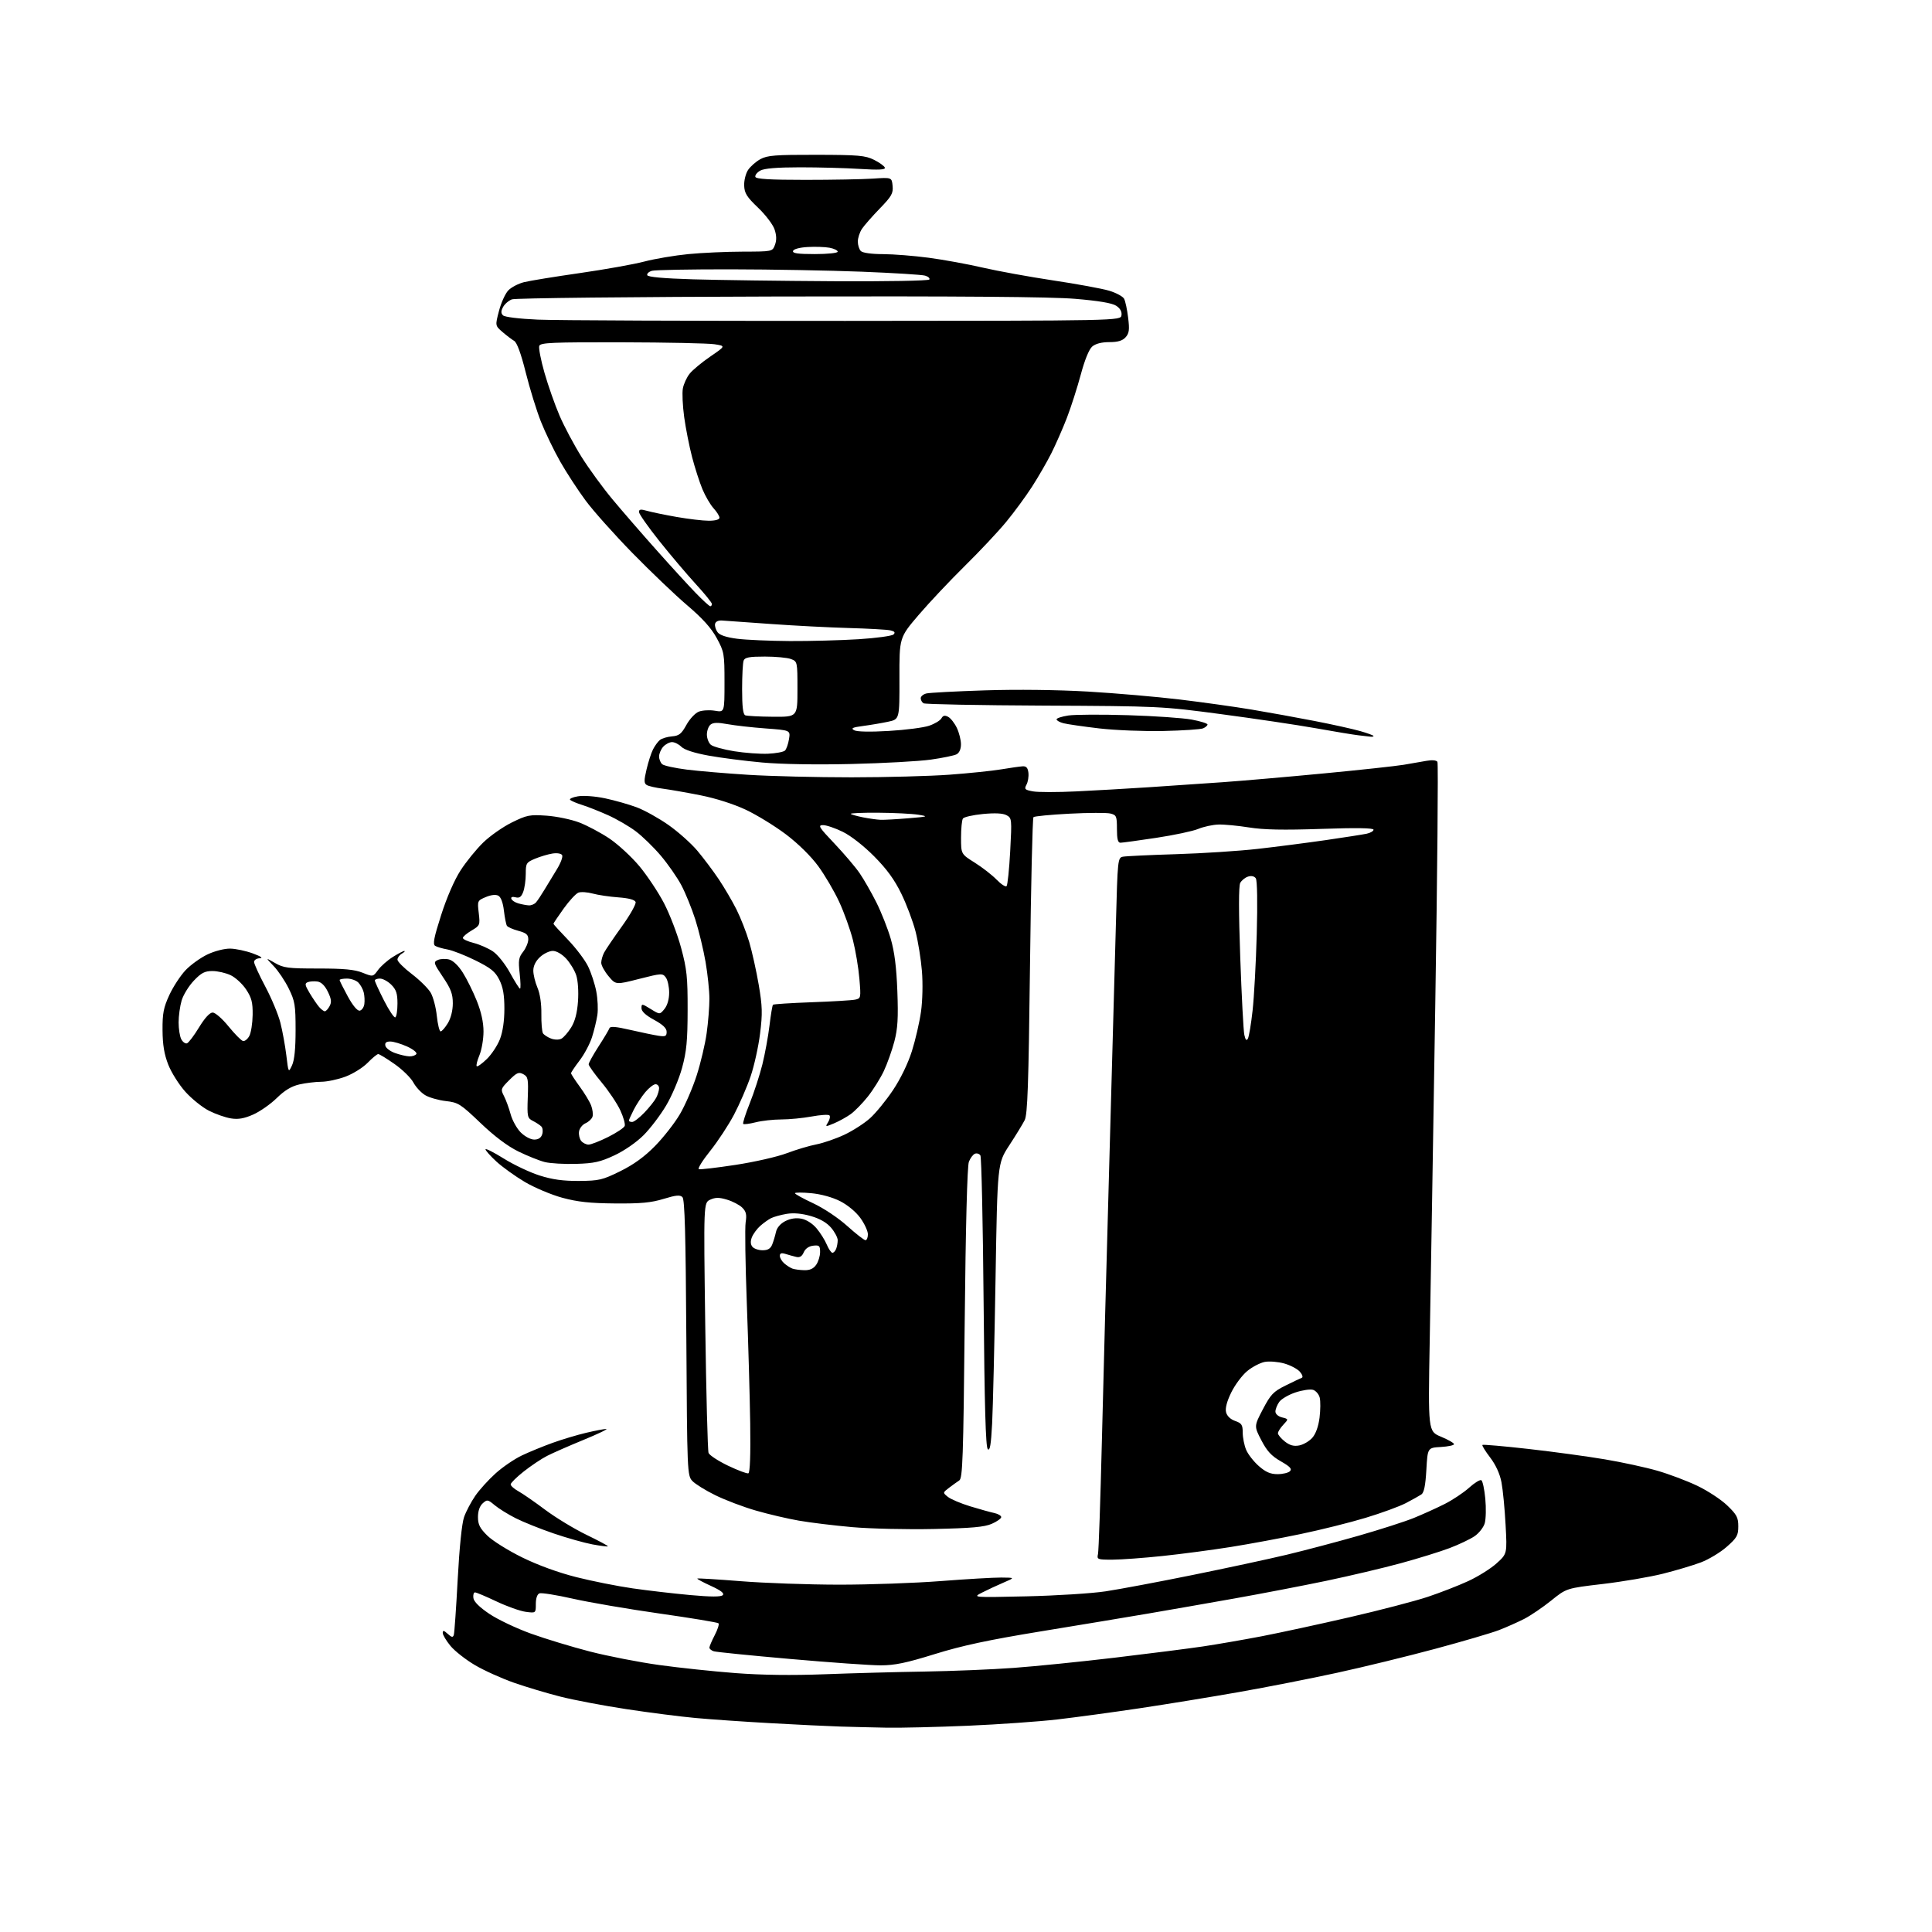 <?xml version="1.0" encoding="UTF-8" standalone="no"?>
<svg 
  version="1.1" 
  xmlns="http://www.w3.org/2000/svg" 
  xmlns:xlink="http://www.w3.org/1999/xlink" 
  xmlns:svg="http://www.w3.org/2000/svg"
  xmlns:rdf="http://www.w3.org/1999/02/22-rdf-syntax-ns#"
  xmlns:cc="http://creativecommons.org/ns#"
  xmlns:dc="http://purl.org/dc/elements/1.1/"
  viewBox="0 0 768 768"
  width="768"
  height="768"
>
<style>svg {background-color: white; }</style>"
<path stroke="none" fill="black" fill-rule="evenodd" d="M352.50,686.78C347.00,686.68 338.68,686.47 334.00,686.33C329.32,686.18 316.95,685.59 306.50,685.00C296.05,684.42 282.55,683.49 276.50,682.93C270.45,682.38 258.07,680.79 249.00,679.41C239.93,678.03 228.16,675.80 222.86,674.46C217.55,673.12 209.23,670.63 204.36,668.93C199.49,667.23 192.49,664.08 188.82,661.92C185.15,659.76 180.76,656.32 179.07,654.27C177.38,652.22 176.00,649.90 176.00,649.12C176.00,648.00 176.43,648.08 177.98,649.48C179.56,650.91 180.05,651.00 180.40,649.89C180.64,649.12 181.34,639.19 181.94,627.81C182.62,615.15 183.60,605.54 184.48,603.05C185.27,600.81 187.27,597.02 188.92,594.62C190.57,592.22 194.21,588.20 197.02,585.68C199.82,583.15 204.53,579.95 207.49,578.55C210.44,577.15 215.93,574.90 219.68,573.55C223.43,572.20 229.43,570.40 233.00,569.56C236.57,568.72 240.18,568.03 241.00,568.03C241.82,568.04 237.78,569.98 232.00,572.36C226.22,574.73 219.67,577.61 217.43,578.76C215.19,579.91 211.03,582.70 208.18,584.95C205.33,587.20 203.00,589.51 203.00,590.07C203.00,590.63 204.38,591.86 206.08,592.80C207.77,593.73 212.58,597.06 216.77,600.20C220.97,603.33 228.35,607.81 233.18,610.14C238.00,612.47 241.81,614.52 241.65,614.69C241.48,614.86 238.72,614.51 235.51,613.92C232.30,613.32 225.36,611.37 220.09,609.57C214.82,607.77 208.03,605.05 205.00,603.52C201.97,601.99 198.21,599.65 196.62,598.32C193.91,596.05 193.65,596.01 191.87,597.61C190.68,598.69 190.00,600.66 190.00,603.04C190.00,606.03 190.75,607.51 193.75,610.46C195.81,612.49 202.03,616.38 207.57,619.10C213.84,622.18 221.95,625.13 229.07,626.93C235.36,628.52 245.45,630.53 251.50,631.40C257.55,632.27 267.85,633.47 274.38,634.06C282.63,634.81 286.58,634.82 287.31,634.09C288.03,633.37 286.60,632.25 282.61,630.42C279.45,628.98 277.01,627.66 277.19,627.50C277.36,627.33 285.15,627.81 294.50,628.55C303.85,629.30 321.40,629.92 333.50,629.93C345.60,629.94 363.82,629.29 374.00,628.50C384.18,627.71 394.98,627.08 398.00,627.10C403.50,627.14 403.50,627.14 399.00,629.07C396.52,630.13 392.70,631.90 390.50,633.02C386.50,635.05 386.50,635.05 408.00,634.57C419.82,634.30 434.00,633.41 439.50,632.58C445.00,631.75 460.52,628.84 474.00,626.10C487.48,623.37 504.35,619.74 511.50,618.03C518.65,616.32 531.48,612.93 540.01,610.49C548.53,608.05 558.42,604.87 561.98,603.43C565.54,601.98 571.07,599.48 574.26,597.87C577.45,596.26 581.83,593.34 583.99,591.39C586.15,589.43 588.35,588.10 588.86,588.41C589.38,588.73 590.08,592.03 590.43,595.75C590.78,599.46 590.68,603.85 590.21,605.50C589.74,607.15 587.91,609.48 586.14,610.68C584.37,611.88 579.90,614.00 576.21,615.40C572.52,616.80 563.80,619.50 556.84,621.40C549.88,623.30 536.52,626.45 527.17,628.41C517.81,630.36 501.45,633.51 490.82,635.40C480.20,637.29 464.75,639.99 456.50,641.40C448.25,642.81 429.03,646.00 413.79,648.49C392.91,651.91 382.53,654.13 371.63,657.51C360.18,661.07 355.68,662.00 350.01,662.00C346.07,662.00 329.94,660.86 314.17,659.47C298.40,658.09 284.71,656.71 283.75,656.41C282.79,656.11 282.00,655.46 282.00,654.96C282.00,654.47 282.96,652.23 284.12,649.99C285.29,647.75 285.96,645.63 285.61,645.28C285.26,644.93 274.74,643.19 262.24,641.41C249.73,639.63 234.19,636.97 227.69,635.50C221.20,634.03 215.23,633.08 214.44,633.38C213.55,633.73 213.00,635.33 213.00,637.60C213.00,641.26 213.00,641.26 208.95,640.72C206.73,640.42 201.51,638.56 197.35,636.59C193.19,634.62 189.36,633.00 188.83,633.00C188.30,633.00 188.00,634.01 188.18,635.25C188.39,636.71 190.64,638.93 194.56,641.56C197.89,643.80 205.32,647.32 211.06,649.39C216.80,651.46 227.37,654.67 234.55,656.52C241.72,658.36 254.10,660.77 262.05,661.87C270.00,662.97 283.63,664.42 292.35,665.08C302.80,665.88 314.89,666.03 327.85,665.54C338.66,665.13 356.50,664.64 367.50,664.47C378.50,664.29 394.48,663.64 403.00,663.01C411.52,662.39 429.60,660.56 443.16,658.95C456.73,657.34 472.48,655.33 478.16,654.49C483.85,653.64 494.35,651.82 501.50,650.45C508.65,649.07 524.40,645.66 536.50,642.87C548.60,640.08 562.55,636.44 567.50,634.79C572.45,633.14 579.69,630.33 583.60,628.53C587.50,626.74 592.59,623.56 594.91,621.46C599.12,617.66 599.12,617.66 598.49,606.08C598.15,599.71 597.41,592.13 596.86,589.23C596.21,585.85 594.59,582.31 592.36,579.38C590.43,576.86 589.05,574.61 589.28,574.38C589.52,574.15 597.76,574.87 607.60,575.98C617.45,577.09 631.12,578.95 638.00,580.12C644.88,581.28 654.23,583.31 658.80,584.63C663.36,585.94 670.48,588.62 674.61,590.58C678.74,592.54 684.12,596.06 686.56,598.40C690.39,602.08 691.00,603.21 691.00,606.74C691.00,610.35 690.46,611.31 686.40,614.88C683.87,617.11 679.25,619.89 676.15,621.07C673.04,622.24 666.23,624.28 661.00,625.59C655.77,626.89 645.02,628.73 637.10,629.66C622.69,631.35 622.69,631.35 616.60,636.27C613.24,638.97 608.41,642.25 605.85,643.56C603.29,644.86 598.79,646.86 595.85,648.00C592.91,649.13 581.50,652.48 570.50,655.44C559.50,658.40 541.95,662.69 531.50,664.96C521.05,667.24 503.50,670.69 492.50,672.62C481.50,674.56 463.74,677.46 453.03,679.06C442.32,680.66 427.58,682.66 420.29,683.51C412.99,684.35 397.00,685.48 384.76,686.01C372.52,686.53 358.00,686.88 352.50,686.78zM442.23,619.99C436.24,620.00 435.98,619.90 436.47,617.75C436.75,616.51 437.44,596.38 438.01,573.00C438.58,549.62 439.91,499.68 440.97,462.00C442.03,424.32 443.21,381.68 443.59,367.23C444.27,341.59 444.33,340.96 446.39,340.55C447.55,340.32 457.05,339.87 467.50,339.55C477.95,339.23 492.57,338.29 500.00,337.44C507.43,336.60 519.58,335.03 527.00,333.96C534.42,332.88 541.74,331.74 543.25,331.42C544.76,331.10 546.00,330.38 546.00,329.82C546.00,329.13 539.21,329.02 525.25,329.50C510.14,330.01 502.33,329.86 496.50,328.92C492.10,328.22 486.63,327.69 484.34,327.77C482.06,327.84 478.46,328.62 476.34,329.50C474.23,330.39 466.71,331.98 459.63,333.05C452.55,334.12 446.14,335.00 445.38,335.00C444.37,335.00 444.00,333.51 444.00,329.52C444.00,324.46 443.80,323.99 441.41,323.39C439.99,323.03 432.68,323.06 425.16,323.45C417.65,323.84 411.19,324.46 410.82,324.83C410.44,325.20 409.82,351.82 409.44,384.00C408.87,431.41 408.47,443.03 407.32,445.29C406.54,446.83 403.79,451.33 401.20,455.29C396.50,462.50 396.50,462.50 395.74,508.50C395.32,533.80 394.71,559.61 394.39,565.85C393.94,574.37 393.51,576.91 392.65,576.05C391.82,575.23 391.36,558.74 391.00,517.70C390.73,486.24 390.15,459.96 389.72,459.29C389.29,458.63 388.32,458.33 387.56,458.62C386.80,458.91 385.72,460.35 385.15,461.82C384.49,463.50 383.87,487.42 383.48,526.00C382.94,579.76 382.66,587.63 381.32,588.50C380.47,589.05 378.65,590.37 377.25,591.43C374.73,593.36 374.73,593.36 376.79,595.03C377.93,595.95 381.92,597.64 385.68,598.79C389.43,599.93 393.74,601.13 395.25,601.45C396.76,601.78 398.00,602.50 398.00,603.07C398.00,603.64 396.31,604.84 394.25,605.74C391.33,607.02 386.22,607.48 371.19,607.80C360.57,608.03 345.98,607.69 338.78,607.06C331.57,606.42 322.02,605.26 317.57,604.48C313.12,603.71 305.43,601.91 300.49,600.48C295.54,599.06 288.29,596.31 284.37,594.38C280.44,592.46 276.32,589.89 275.20,588.69C273.21,586.55 273.15,585.22 272.83,531.80C272.58,490.51 272.20,476.80 271.28,475.88C270.32,474.92 268.72,475.07 263.78,476.58C258.86,478.09 254.70,478.48 244.50,478.39C234.57,478.31 229.62,477.78 223.53,476.13C219.15,474.94 212.43,472.10 208.58,469.82C204.74,467.54 199.67,463.89 197.30,461.71C194.94,459.53 193.00,457.35 193.00,456.88C193.00,456.40 196.26,458.05 200.25,460.54C204.24,463.03 210.65,466.06 214.50,467.28C219.60,468.90 223.86,469.48 230.17,469.44C238.15,469.38 239.47,469.07 246.59,465.56C251.93,462.92 256.21,459.81 260.41,455.53C263.76,452.11 268.20,446.44 270.27,442.91C272.35,439.38 275.35,432.45 276.94,427.50C278.53,422.55 280.32,414.98 280.91,410.68C281.51,406.38 282.00,400.25 282.00,397.06C282.00,393.87 281.31,387.27 280.47,382.38C279.63,377.50 277.79,369.90 276.39,365.50C274.98,361.10 272.48,354.97 270.84,351.87C269.19,348.77 265.52,343.49 262.67,340.13C259.83,336.77 255.34,332.41 252.70,330.43C250.05,328.45 245.10,325.57 241.70,324.05C238.29,322.52 233.70,320.70 231.50,320.01C229.30,319.32 227.12,318.41 226.65,317.98C226.19,317.56 227.56,316.91 229.71,316.55C231.96,316.17 236.54,316.51 240.55,317.35C244.37,318.16 250.03,319.77 253.13,320.93C256.23,322.10 261.91,325.26 265.75,327.96C269.58,330.65 274.74,335.25 277.21,338.18C279.67,341.11 283.50,346.20 285.71,349.50C287.92,352.80 291.09,358.20 292.75,361.50C294.41,364.80 296.70,370.65 297.84,374.50C298.97,378.35 300.67,386.00 301.61,391.50C303.06,400.03 303.14,402.87 302.14,410.87C301.50,416.02 299.81,423.67 298.38,427.87C296.95,432.07 293.98,438.92 291.78,443.10C289.58,447.27 285.30,453.78 282.27,457.56C279.25,461.33 277.24,464.58 277.81,464.77C278.38,464.96 284.97,464.19 292.44,463.05C299.91,461.91 309.06,459.83 312.76,458.42C316.47,457.02 321.75,455.44 324.50,454.92C327.24,454.39 332.25,452.67 335.62,451.09C338.99,449.51 343.61,446.54 345.89,444.48C348.16,442.43 352.26,437.41 354.98,433.34C358.00,428.82 360.94,422.76 362.50,417.82C363.91,413.35 365.54,406.28 366.12,402.10C366.73,397.78 366.88,390.83 366.48,386.00C366.10,381.32 364.96,374.26 363.95,370.30C362.93,366.33 360.40,359.58 358.31,355.30C355.59,349.70 352.54,345.50 347.51,340.43C343.41,336.29 338.24,332.24 335.05,330.68C332.06,329.20 328.51,328.00 327.18,328.00C325.01,328.00 325.51,328.81 331.71,335.33C335.53,339.36 340.03,344.65 341.70,347.08C343.37,349.51 346.36,354.73 348.35,358.68C350.33,362.63 352.91,369.15 354.08,373.18C355.58,378.36 356.35,384.45 356.71,394.00C357.11,404.72 356.86,408.84 355.52,414.00C354.58,417.57 352.70,422.86 351.33,425.76C349.97,428.65 347.12,433.20 344.99,435.89C342.87,438.57 339.78,441.73 338.13,442.91C336.47,444.09 333.50,445.73 331.54,446.55C328.05,448.01 327.99,447.99 329.19,446.07C329.87,444.98 330.10,443.77 329.71,443.37C329.31,442.98 326.13,443.18 322.63,443.83C319.13,444.47 313.71,445.00 310.58,445.00C307.45,445.00 302.87,445.51 300.40,446.13C297.94,446.75 295.70,447.04 295.44,446.77C295.17,446.50 296.34,442.80 298.05,438.54C299.75,434.28 302.00,427.36 303.05,423.15C304.09,418.94 305.37,411.98 305.89,407.67C306.40,403.36 307.03,399.64 307.27,399.40C307.51,399.15 314.42,398.71 322.61,398.41C330.80,398.12 338.58,397.65 339.89,397.38C342.23,396.90 342.27,396.74 341.62,389.05C341.26,384.73 340.10,377.81 339.04,373.65C337.98,369.50 335.53,362.68 333.59,358.50C331.66,354.31 327.92,347.95 325.29,344.34C322.38,340.37 317.36,335.42 312.50,331.73C308.10,328.40 300.90,323.98 296.50,321.90C291.66,319.63 284.55,317.35 278.50,316.15C273.00,315.06 266.23,313.87 263.45,313.51C260.68,313.16 257.81,312.50 257.08,312.05C255.98,311.37 255.97,310.27 257.01,305.86C257.70,302.91 258.85,299.34 259.57,297.93C260.28,296.51 261.51,294.82 262.29,294.18C263.07,293.53 265.23,292.88 267.10,292.72C269.94,292.49 270.87,291.76 272.86,288.16C274.18,285.77 276.37,283.43 277.82,282.88C279.24,282.34 282.12,282.18 284.21,282.53C288.00,283.18 288.00,283.18 288.00,271.27C288.00,259.87 287.87,259.11 284.93,253.69C282.75,249.66 279.33,245.87 273.18,240.62C268.41,236.56 258.62,227.21 251.43,219.86C244.25,212.51 235.86,203.12 232.81,199.00C229.75,194.88 225.20,187.90 222.70,183.50C220.20,179.10 216.74,171.93 215.01,167.57C213.29,163.21 210.58,154.44 208.99,148.07C207.09,140.49 205.50,136.16 204.38,135.50C203.44,134.95 201.36,133.36 199.75,131.98C196.82,129.45 196.82,129.45 198.35,123.61C199.18,120.39 200.84,116.74 202.02,115.48C203.20,114.22 206.04,112.73 208.33,112.16C210.62,111.59 220.60,109.97 230.50,108.55C240.40,107.13 251.93,105.07 256.12,103.97C260.31,102.87 268.18,101.54 273.62,101.01C279.05,100.48 288.80,100.04 295.27,100.03C307.05,100.00 307.05,100.00 308.05,97.36C308.75,95.52 308.71,93.64 307.91,91.22C307.27,89.29 304.32,85.40 301.35,82.57C296.87,78.30 295.93,76.81 295.82,73.78C295.74,71.78 296.43,68.99 297.35,67.59C298.27,66.19 300.48,64.24 302.26,63.27C305.05,61.75 308.16,61.51 324.50,61.54C341.31,61.57 343.95,61.80 347.45,63.54C349.62,64.62 351.55,66.02 351.74,66.65C352.00,67.48 349.33,67.62 341.80,67.15C336.13,66.79 325.43,66.51 318.00,66.51C308.78,66.52 303.77,66.94 302.19,67.83C300.92,68.55 300.06,69.67 300.27,70.32C300.56,71.17 306.03,71.50 320.08,71.50C330.76,71.50 342.88,71.28 347.00,71.00C354.50,70.50 354.50,70.50 354.82,73.90C355.11,76.85 354.44,78.03 349.72,82.90C346.73,85.98 343.55,89.61 342.64,90.97C341.74,92.33 341.00,94.60 341.00,96.02C341.00,97.44 341.54,99.14 342.20,99.80C342.92,100.52 346.44,101.01 350.95,101.02C355.10,101.03 363.31,101.68 369.19,102.46C375.07,103.24 384.74,105.01 390.69,106.39C396.63,107.76 409.21,110.05 418.64,111.47C428.06,112.88 438.07,114.72 440.87,115.55C443.67,116.39 446.37,117.84 446.86,118.78C447.35,119.73 448.07,123.12 448.46,126.33C449.04,131.13 448.86,132.50 447.43,134.08C446.18,135.46 444.35,136.00 440.96,136.00C437.89,136.00 435.50,136.62 434.18,137.75C432.91,138.84 431.19,143.06 429.60,149.00C428.19,154.22 425.71,161.95 424.08,166.17C422.45,170.38 419.68,176.68 417.93,180.17C416.18,183.65 412.71,189.65 410.23,193.50C407.75,197.35 403.12,203.65 399.94,207.50C396.77,211.35 389.37,219.22 383.50,225.00C377.63,230.78 369.38,239.54 365.16,244.47C357.50,253.45 357.50,253.45 357.54,269.69C357.58,285.92 357.58,285.92 353.04,286.90C350.54,287.43 346.08,288.19 343.13,288.58C338.87,289.14 338.13,289.49 339.53,290.28C340.62,290.89 345.89,291.00 353.34,290.56C359.97,290.17 367.18,289.24 369.37,288.48C371.57,287.73 373.75,286.41 374.23,285.55C374.88,284.39 375.58,284.24 376.92,284.96C377.92,285.49 379.47,287.48 380.37,289.37C381.27,291.26 382.00,294.18 382.00,295.87C382.00,297.77 381.34,299.28 380.25,299.85C379.29,300.35 374.68,301.30 370.00,301.96C365.32,302.62 351.15,303.40 338.50,303.70C324.63,304.03 310.54,303.80 303.00,303.11C296.12,302.49 286.51,301.25 281.62,300.36C275.98,299.33 272.06,298.06 270.87,296.87C269.84,295.84 268.17,295.00 267.15,295.00C266.14,295.00 264.57,295.82 263.65,296.83C262.74,297.83 262.00,299.58 262.00,300.71C262.00,301.83 262.57,303.23 263.27,303.81C263.97,304.39 268.36,305.34 273.02,305.93C277.68,306.52 288.69,307.45 297.48,308.00C306.27,308.55 324.72,309.00 338.48,309.00C352.24,308.99 369.80,308.52 377.50,307.95C385.20,307.38 394.43,306.43 398.00,305.83C401.57,305.23 405.40,304.69 406.50,304.62C407.97,304.53 408.58,305.22 408.81,307.20C408.98,308.69 408.64,310.80 408.05,311.90C407.09,313.70 407.36,313.98 410.59,314.58C412.57,314.95 420.34,314.96 427.85,314.59C435.36,314.23 448.25,313.49 456.50,312.95C464.75,312.41 478.02,311.51 486.00,310.94C493.98,310.37 512.20,308.79 526.50,307.42C540.80,306.06 554.98,304.52 558.00,304.01C561.02,303.49 565.13,302.78 567.12,302.43C569.31,302.04 571.01,302.20 571.40,302.85C571.77,303.43 571.37,347.24 570.53,400.21C569.69,453.17 568.70,512.81 568.34,532.74C567.68,568.98 567.68,568.98 572.84,571.12C575.68,572.30 578.00,573.63 578.00,574.08C578.00,574.53 575.64,575.03 572.75,575.20C567.50,575.50 567.50,575.50 567.00,584.29C566.64,590.56 566.07,593.37 565.00,594.08C564.17,594.63 561.41,596.17 558.85,597.51C556.29,598.84 549.09,601.48 542.85,603.36C536.61,605.25 524.98,608.15 517.00,609.81C509.02,611.48 496.54,613.79 489.26,614.95C481.98,616.11 469.83,617.72 462.26,618.52C454.69,619.32 445.68,619.98 442.23,619.99zM297.48,585.67C298.14,585.45 298.40,578.42 298.22,565.91C298.06,555.24 297.45,533.72 296.87,518.10C296.28,502.47 296.07,487.96 296.41,485.86C296.89,482.84 296.60,481.60 295.07,480.07C293.99,478.99 291.29,477.57 289.05,476.90C285.87,475.94 284.42,475.94 282.33,476.89C279.68,478.10 279.68,478.10 280.35,527.00C280.72,553.89 281.31,576.64 281.66,577.56C282.01,578.47 285.49,580.75 289.38,582.62C293.28,584.48 296.92,585.86 297.48,585.67zM507.83,586.00C509.91,586.00 512.13,585.47 512.78,584.82C513.68,583.92 512.83,583.00 509.14,580.89C505.43,578.78 503.65,576.85 501.41,572.53C498.50,566.93 498.50,566.93 502.01,560.21C505.12,554.29 506.17,553.18 511.01,550.78C514.03,549.29 516.95,547.89 517.50,547.68C518.05,547.47 517.69,546.38 516.70,545.26C515.71,544.15 512.92,542.68 510.49,542.00C508.06,541.32 504.59,541.04 502.76,541.38C500.94,541.73 497.80,543.36 495.79,545.02C493.77,546.68 490.92,550.50 489.45,553.51C487.70,557.08 486.99,559.81 487.38,561.39C487.76,562.89 489.13,564.20 490.99,564.85C493.58,565.75 494.00,566.40 494.00,569.48C494.00,571.45 494.61,574.52 495.35,576.30C496.09,578.08 498.36,580.99 500.39,582.77C503.14,585.19 505.02,586.00 507.83,586.00zM516.48,574.58C518.14,574.26 520.48,572.89 521.67,571.53C523.04,569.98 524.10,567.03 524.54,563.55C524.92,560.52 524.95,556.93 524.61,555.58C524.27,554.24 523.09,552.85 521.98,552.49C520.87,552.14 517.72,552.60 514.98,553.51C512.24,554.42 509.33,556.12 508.50,557.30C507.68,558.48 507.00,560.20 507.00,561.11C507.00,562.08 508.10,563.06 509.63,563.44C512.25,564.10 512.25,564.10 510.13,566.37C508.96,567.61 508.00,569.13 508.00,569.74C508.00,570.35 509.23,571.82 510.73,573.01C512.72,574.57 514.29,575.00 516.48,574.58zM319.69,504.92C321.92,504.98 323.36,504.33 324.44,502.78C325.30,501.56 326.00,499.28 326.00,497.71C326.00,495.20 325.68,494.90 323.25,495.18C321.52,495.38 320.13,496.36 319.50,497.81C318.80,499.44 317.91,499.98 316.50,499.64C315.40,499.38 313.49,498.85 312.25,498.46C310.62,497.96 310.00,498.17 310.00,499.23C310.00,500.03 310.79,501.38 311.75,502.21C312.71,503.05 314.18,503.99 315.00,504.29C315.82,504.59 317.94,504.88 319.69,504.92zM330.91,498.00C331.39,498.00 332.06,497.29 332.39,496.42C332.73,495.55 333.00,494.01 333.00,492.99C333.00,491.98 331.84,489.77 330.41,488.08C328.69,486.04 326.00,484.47 322.38,483.42C318.77,482.37 315.50,482.07 312.71,482.53C310.40,482.92 307.60,483.69 306.50,484.24C305.40,484.80 303.44,486.21 302.14,487.37C300.85,488.54 299.38,490.57 298.87,491.87C298.26,493.45 298.34,494.70 299.10,495.62C299.73,496.38 301.55,497.00 303.14,497.00C305.21,497.00 306.30,496.36 306.95,494.75C307.45,493.51 308.12,491.27 308.45,489.77C308.81,488.06 310.20,486.43 312.14,485.43C314.17,484.38 316.39,484.04 318.56,484.45C320.56,484.82 322.96,486.35 324.59,488.28C326.08,490.05 327.92,492.96 328.66,494.75C329.41,496.54 330.42,498.00 330.91,498.00zM344.04,493.00C344.57,493.00 345.00,491.94 345.00,490.65C345.00,489.36 343.65,486.44 342.01,484.17C340.25,481.74 336.94,478.99 333.96,477.48C330.88,475.92 326.37,474.68 322.45,474.31C318.90,473.98 316.00,473.99 316.00,474.33C316.00,474.66 319.26,476.46 323.25,478.32C327.39,480.25 333.20,484.12 336.79,487.35C340.25,490.46 343.51,493.00 344.04,493.00zM229.02,462.66C224.33,462.80 218.74,462.47 216.58,461.94C214.43,461.40 209.71,459.51 206.08,457.74C201.76,455.62 196.59,451.74 191.00,446.40C183.05,438.81 182.16,438.25 177.23,437.69C174.33,437.36 170.65,436.31 169.04,435.36C167.44,434.42 165.31,432.14 164.32,430.30C163.33,428.46 159.97,425.16 156.85,422.98C153.73,420.79 150.80,419.00 150.34,419.01C149.88,419.02 147.99,420.58 146.14,422.48C144.29,424.38 140.34,426.85 137.35,427.97C134.37,429.09 130.03,430.01 127.71,430.02C125.40,430.04 121.47,430.51 119.00,431.08C115.85,431.80 113.15,433.42 110.00,436.51C107.53,438.93 103.30,441.88 100.62,443.06C97.01,444.65 94.69,445.05 91.78,444.58C89.61,444.23 85.69,442.86 83.06,441.53C80.43,440.20 76.22,436.81 73.70,434.01C71.17,431.20 68.11,426.34 66.88,423.20C65.27,419.07 64.65,415.30 64.61,409.50C64.56,402.80 65.01,400.53 67.33,395.50C68.86,392.20 71.77,387.76 73.80,385.63C75.84,383.50 79.75,380.69 82.50,379.39C85.33,378.05 89.24,377.05 91.50,377.09C93.70,377.12 97.75,377.99 100.50,379.00C103.74,380.19 104.71,380.87 103.25,380.92C102.01,380.97 101.00,381.62 101.00,382.39C101.00,383.15 103.01,387.55 105.46,392.17C107.92,396.78 110.61,403.24 111.45,406.53C112.29,409.81 113.35,415.65 113.82,419.50C114.66,426.49 114.67,426.49 116.08,423.50C117.03,421.48 117.50,416.90 117.50,409.50C117.50,399.56 117.24,397.97 114.79,392.98C113.30,389.94 110.60,385.91 108.79,384.03C105.50,380.60 105.50,380.60 109.31,382.80C112.71,384.77 114.52,385.00 126.54,385.00C136.73,385.00 140.96,385.40 144.12,386.67C148.28,388.33 148.28,388.33 150.28,385.59C151.38,384.08 154.00,381.76 156.12,380.43C158.23,379.09 160.31,378.01 160.73,378.03C161.15,378.05 160.71,378.52 159.75,379.08C158.79,379.64 158.00,380.72 158.00,381.48C158.00,382.24 160.57,384.81 163.70,387.19C166.84,389.58 170.21,392.91 171.20,394.60C172.19,396.30 173.29,400.45 173.64,403.84C174.00,407.23 174.68,410.00 175.16,410.00C175.64,410.00 176.92,408.54 178.01,406.75C179.23,404.74 179.99,401.72 180.00,398.85C180.00,395.09 179.25,393.09 176.05,388.35C172.38,382.91 172.23,382.44 173.99,381.63C175.02,381.14 177.04,381.05 178.48,381.40C180.09,381.81 182.18,383.80 183.96,386.61C185.55,389.11 188.05,394.16 189.52,397.83C191.29,402.25 192.20,406.37 192.20,410.04C192.20,413.09 191.47,417.32 190.59,419.45C189.70,421.57 189.21,423.54 189.50,423.84C189.79,424.13 191.59,422.85 193.50,421.00C195.41,419.15 197.77,415.58 198.74,413.07C199.86,410.16 200.50,405.77 200.50,401.00C200.50,395.50 199.97,392.43 198.50,389.50C196.85,386.20 195.18,384.85 189.00,381.78C184.88,379.74 179.87,377.78 177.89,377.43C175.90,377.08 173.69,376.43 172.98,375.99C171.97,375.36 172.49,372.71 175.37,363.72C177.60,356.75 180.63,349.79 183.08,346.00C185.29,342.57 189.34,337.59 192.06,334.94C194.78,332.29 199.93,328.68 203.49,326.93C209.46,323.99 210.56,323.78 217.24,324.24C221.23,324.52 227.11,325.74 230.29,326.96C233.47,328.18 238.86,331.05 242.27,333.34C245.67,335.63 251.02,340.56 254.15,344.30C257.27,348.05 261.70,354.70 263.98,359.08C266.26,363.47 269.31,371.43 270.75,376.78C273.04,385.27 273.37,388.39 273.34,401.50C273.32,413.72 272.91,417.98 271.14,424.47C269.95,428.85 267.10,435.59 264.81,439.44C262.52,443.30 258.47,448.63 255.81,451.28C253.01,454.08 248.16,457.44 244.26,459.26C238.62,461.90 236.16,462.45 229.02,462.66zM233.96,455.00C234.91,455.00 238.41,453.64 241.74,451.97C245.08,450.30 248.04,448.33 248.33,447.59C248.61,446.86 247.82,444.05 246.58,441.37C245.33,438.68 241.99,433.69 239.16,430.29C236.32,426.88 234.00,423.63 234.00,423.08C234.00,422.52 235.77,419.33 237.93,415.98C240.10,412.63 242.04,409.37 242.26,408.73C242.54,407.89 244.79,408.07 250.57,409.41C254.93,410.41 259.96,411.46 261.75,411.73C264.52,412.15 265.00,411.92 265.00,410.17C265.00,408.74 263.49,407.30 260.00,405.40C256.68,403.60 255.00,402.04 255.00,400.76C255.00,398.92 255.16,398.94 258.65,401.09C262.30,403.35 262.30,403.35 264.15,401.06C265.29,399.65 266.00,397.18 266.00,394.58C266.00,392.27 265.41,389.57 264.68,388.57C263.41,386.84 262.98,386.86 254.07,389.13C244.79,391.50 244.79,391.50 241.90,388.04C240.30,386.13 239.00,383.74 239.00,382.72C239.00,381.70 239.51,379.89 240.14,378.68C240.77,377.48 243.96,372.77 247.24,368.21C250.51,363.66 252.95,359.31 252.66,358.55C252.32,357.66 249.92,357.02 245.82,356.72C242.34,356.47 237.76,355.79 235.63,355.21C233.50,354.63 230.94,354.46 229.94,354.83C228.94,355.20 226.30,358.05 224.06,361.17C221.83,364.29 220.00,367.01 220.00,367.22C220.00,367.42 222.59,370.27 225.75,373.54C228.91,376.82 232.51,381.57 233.75,384.11C234.99,386.64 236.46,391.14 237.03,394.11C237.60,397.07 237.80,401.30 237.46,403.50C237.13,405.70 236.17,409.66 235.33,412.30C234.49,414.94 232.27,419.11 230.40,421.56C228.53,424.01 227.00,426.29 227.00,426.62C227.00,426.96 228.56,429.35 230.46,431.95C232.36,434.54 234.40,437.92 234.99,439.46C235.57,441.00 235.82,443.00 235.53,443.89C235.25,444.79 234.00,445.96 232.76,446.51C231.52,447.05 230.35,448.54 230.17,449.81C229.99,451.07 230.39,452.76 231.05,453.56C231.71,454.35 233.02,455.00 233.96,455.00zM212.36,453.00C214.03,453.00 215.09,452.30 215.53,450.90C215.90,449.74 215.74,448.34 215.18,447.78C214.63,447.23 213.12,446.23 211.83,445.58C209.64,444.46 209.52,443.92 209.80,436.26C210.07,428.86 209.91,428.02 208.01,427.00C206.21,426.04 205.43,426.37 202.41,429.39C199.04,432.76 198.96,433.02 200.34,435.70C201.14,437.24 202.32,440.48 202.98,442.91C203.63,445.33 205.44,448.59 207.00,450.16C208.62,451.77 210.93,453.00 212.36,453.00zM251.30,446.00C252.01,446.00 254.21,444.31 256.18,442.25C258.15,440.19 260.27,437.52 260.88,436.32C261.50,435.11 262.00,433.43 262.00,432.57C262.00,431.70 261.37,431.00 260.59,431.00C259.81,431.00 257.99,432.41 256.54,434.13C255.09,435.86 253.03,438.99 251.95,441.09C250.88,443.20 250.00,445.16 250.00,445.46C250.00,445.76 250.58,446.00 251.30,446.00zM162.69,419.92C163.90,419.97 165.16,419.54 165.51,418.98C165.86,418.42 164.20,417.08 161.82,416.00C159.44,414.93 156.45,414.03 155.18,414.02C153.54,414.01 152.95,414.49 153.18,415.66C153.35,416.58 155.07,417.89 157.00,418.59C158.93,419.28 161.49,419.88 162.69,419.92zM74.32,414.74C74.97,414.53 77.12,411.69 79.10,408.43C81.40,404.65 83.38,402.50 84.54,402.50C85.56,402.50 88.37,404.95 90.84,408.00C93.30,411.02 95.88,413.64 96.59,413.81C97.29,413.98 98.42,413.08 99.11,411.81C99.79,410.54 100.38,406.77 100.43,403.43C100.49,398.45 100.02,396.63 97.84,393.33C96.38,391.12 93.61,388.57 91.69,387.66C89.77,386.75 86.51,386.00 84.44,386.00C81.40,386.00 80.01,386.72 77.06,389.82C75.06,391.92 72.88,395.46 72.21,397.68C71.55,399.91 71.00,403.85 71.00,406.43C71.00,409.02 71.48,412.03 72.07,413.13C72.65,414.22 73.67,414.95 74.32,414.74zM223.16,412.89C224.07,412.42 225.82,410.40 227.05,408.42C228.57,405.97 229.44,402.64 229.76,398.05C230.04,394.13 229.75,389.77 229.06,387.68C228.40,385.69 226.59,382.70 225.03,381.04C223.37,379.25 221.19,378.00 219.74,378.00C218.40,378.00 216.10,379.10 214.65,380.45C212.95,382.03 212.00,383.95 212.00,385.83C212.00,387.44 212.74,390.50 213.65,392.63C214.67,395.02 215.26,399.00 215.20,403.03C215.15,406.62 215.44,410.09 215.83,410.73C216.23,411.37 217.67,412.32 219.03,412.83C220.45,413.37 222.20,413.40 223.16,412.89zM496.06,412.86C496.49,412.09 497.33,407.08 497.92,401.73C498.52,396.37 499.27,382.65 499.58,371.24C499.92,358.81 499.77,349.96 499.20,349.14C498.61,348.30 497.45,348.04 496.12,348.46C494.95,348.83 493.56,349.96 493.01,350.97C492.37,352.18 492.37,362.41 493.02,380.65C493.56,395.97 494.29,409.79 494.64,411.37C495.10,413.43 495.50,413.85 496.06,412.86zM157.15,404.41C157.62,404.12 158.00,401.64 158.00,398.90C158.00,394.93 157.50,393.40 155.55,391.45C154.20,390.10 152.17,389.00 151.05,389.00C149.92,389.00 149.00,389.34 149.00,389.75C148.99,390.16 150.64,393.75 152.65,397.72C154.66,401.68 156.69,404.69 157.15,404.41zM129.12,402.00C129.57,402.00 130.42,401.08 131.02,399.95C131.88,398.36 131.72,397.08 130.31,394.20C129.13,391.78 127.70,390.39 126.18,390.17C124.90,389.99 123.18,390.10 122.35,390.42C121.07,390.91 121.18,391.57 123.08,394.75C124.32,396.81 126.00,399.29 126.82,400.25C127.64,401.21 128.67,402.00 129.12,402.00zM143.00,401.75C143.82,401.60 144.65,400.43 144.83,399.14C145.02,397.85 144.90,395.75 144.58,394.47C144.26,393.19 143.29,391.43 142.43,390.57C141.56,389.71 139.54,389.00 137.93,389.00C136.32,389.00 135.00,389.26 135.00,389.57C135.00,389.88 136.46,392.81 138.25,396.08C140.27,399.78 142.07,401.91 143.00,401.75zM206.72,393.00C207.02,393.00 206.95,390.29 206.58,386.97C205.99,381.78 206.18,380.59 207.95,378.34C209.08,376.90 210.00,374.68 210.00,373.40C210.00,371.54 209.21,370.87 206.04,370.01C203.87,369.43 201.82,368.52 201.50,368.00C201.18,367.47 200.64,364.77 200.31,361.98C199.94,358.81 199.11,356.59 198.09,356.05C197.08,355.51 195.21,355.71 193.10,356.60C189.78,358.00 189.73,358.10 190.31,362.94C190.87,367.73 190.80,367.92 187.45,369.90C185.55,371.02 184.00,372.34 184.00,372.85C184.00,373.35 185.93,374.25 188.30,374.84C190.66,375.44 194.11,376.96 195.97,378.21C197.86,379.50 200.84,383.24 202.76,386.75C204.64,390.19 206.42,393.00 206.72,393.00zM210.21,359.90C211.15,359.96 212.42,359.44 213.04,358.75C213.65,358.06 215.13,355.85 216.33,353.84C217.52,351.83 219.77,348.13 221.33,345.62C222.88,343.11 223.84,340.55 223.45,339.92C223.04,339.26 221.41,339.00 219.57,339.30C217.82,339.58 214.72,340.51 212.69,341.35C209.21,342.81 209.00,343.16 209.00,347.38C209.00,349.85 208.54,353.07 207.98,354.55C207.21,356.57 206.47,357.09 204.93,356.69C203.65,356.36 203.03,356.59 203.27,357.30C203.48,357.93 204.74,358.75 206.07,359.12C207.41,359.50 209.27,359.85 210.21,359.90zM400.13,352.25C400.53,351.84 401.18,345.59 401.57,338.36C402.25,325.53 402.22,325.19 400.10,324.05C398.64,323.27 395.55,323.12 390.71,323.58C386.74,323.97 383.17,324.78 382.77,325.39C382.36,326.00 382.03,329.43 382.03,333.00C382.03,339.50 382.03,339.50 387.50,342.93C390.50,344.82 394.41,347.86 396.18,349.69C397.95,351.51 399.73,352.67 400.13,352.25zM350.00,325.88C351.38,325.94 356.32,325.67 361.00,325.28C369.01,324.62 369.24,324.54 365.00,323.86C362.52,323.47 355.36,323.11 349.08,323.07C342.80,323.03 337.90,323.24 338.20,323.53C338.49,323.82 340.70,324.44 343.11,324.92C345.53,325.39 348.62,325.83 350.00,325.88zM305.26,299.62C308.44,299.48 311.49,298.91 312.05,298.35C312.61,297.79 313.33,295.74 313.64,293.81C314.21,290.29 314.21,290.29 304.37,289.57C298.96,289.17 292.13,288.40 289.19,287.86C285.28,287.14 283.48,287.19 282.43,288.06C281.64,288.71 281.00,290.48 281.00,292.00C281.00,293.52 281.72,295.35 282.59,296.08C283.47,296.80 287.63,297.95 291.84,298.63C296.05,299.31 302.09,299.75 305.26,299.62zM544.75,292.84C544.06,292.75 541.92,292.50 540.00,292.29C538.08,292.07 530.42,290.81 523.00,289.48C515.58,288.16 498.70,285.65 485.50,283.90C461.79,280.75 460.94,280.71 414.87,280.49C389.22,280.37 367.74,279.96 367.12,279.57C366.50,279.19 366.00,278.28 366.00,277.55C366.00,276.82 367.01,275.97 368.25,275.66C369.49,275.36 379.95,274.80 391.50,274.43C404.26,274.02 420.35,274.21 432.50,274.91C443.50,275.56 459.93,276.98 469.00,278.07C478.07,279.16 490.90,280.96 497.50,282.06C504.10,283.16 515.35,285.20 522.50,286.59C529.65,287.98 537.86,289.80 540.75,290.63C543.64,291.46 546.00,292.33 546.00,292.57C546.00,292.81 545.44,292.93 544.75,292.84zM462.50,290.58C454.80,290.75 443.32,290.29 437.00,289.56C430.68,288.82 424.26,287.89 422.75,287.50C421.24,287.11 420.00,286.41 420.00,285.95C420.00,285.50 422.11,284.81 424.68,284.42C427.26,284.03 437.95,283.98 448.43,284.30C458.92,284.62 470.31,285.41 473.75,286.05C477.19,286.69 480.00,287.57 480.00,288.00C480.00,288.43 479.21,289.12 478.25,289.53C477.29,289.94 470.20,290.41 462.50,290.58zM307.25,284.92C317.00,285.00 317.00,285.00 317.00,273.98C317.00,263.06 316.97,262.94 314.43,261.98C313.02,261.44 308.35,261.00 304.04,261.00C297.83,261.00 296.09,261.33 295.61,262.58C295.27,263.45 295.00,268.59 295.00,274.00C295.00,280.93 295.37,283.98 296.25,284.34C296.94,284.62 301.89,284.88 307.25,284.92zM314.00,254.83C321.98,254.87 334.26,254.54 341.31,254.10C348.35,253.65 354.60,252.80 355.20,252.20C355.99,251.41 355.62,250.96 353.89,250.57C352.58,250.28 345.20,249.87 337.50,249.65C329.80,249.44 315.85,248.72 306.50,248.05C297.15,247.38 288.39,246.76 287.03,246.67C285.53,246.57 284.44,247.09 284.25,248.02C284.08,248.85 284.52,250.33 285.23,251.30C286.09,252.48 288.69,253.35 293.01,253.91C296.58,254.37 306.02,254.78 314.00,254.83zM282.35,241.00C282.71,241.00 283.00,240.59 283.00,240.08C283.00,239.57 280.09,235.99 276.53,232.11C272.98,228.23 266.45,220.53 262.03,214.98C257.61,209.43 254.00,204.28 254.00,203.52C254.00,202.44 254.70,202.34 257.25,203.08C259.04,203.59 264.32,204.68 269.00,205.50C273.68,206.32 279.41,207.00 281.75,207.00C284.38,207.00 286.00,206.54 286.00,205.80C286.00,205.15 284.95,203.46 283.66,202.05C282.38,200.65 280.39,197.25 279.24,194.50C278.09,191.75 276.24,186.00 275.12,181.73C274.01,177.47 272.59,170.29 271.97,165.79C271.36,161.29 271.12,156.17 271.45,154.41C271.78,152.64 272.98,150.02 274.12,148.58C275.26,147.13 278.96,144.05 282.34,141.74C288.50,137.53 288.50,137.53 284.00,136.84C281.52,136.46 264.97,136.11 247.22,136.07C219.58,136.01 214.86,136.21 214.37,137.48C214.06,138.30 214.99,143.13 216.45,148.23C217.91,153.33 220.61,161.01 222.46,165.29C224.31,169.58 228.22,176.92 231.16,181.61C234.10,186.30 239.65,193.92 243.50,198.53C247.35,203.15 255.22,212.23 261.00,218.71C266.77,225.20 273.79,232.86 276.59,235.75C279.40,238.64 281.99,241.00 282.35,241.00zM336.00,127.56C445.50,127.50 445.50,127.50 445.81,125.31C446.02,123.88 445.29,122.58 443.70,121.54C442.07,120.47 436.73,119.57 427.39,118.79C417.73,117.98 381.90,117.70 309.68,117.86C251.25,118.00 204.82,118.50 203.49,119.00C202.19,119.50 200.60,120.87 199.97,122.06C199.11,123.67 199.10,124.50 199.95,125.36C200.62,126.03 206.34,126.73 213.80,127.06C220.78,127.37 275.77,127.59 336.00,127.56zM331.19,111.79C352.28,111.91 369.12,111.61 369.43,111.11C369.73,110.63 368.97,109.93 367.74,109.57C366.51,109.20 355.15,108.50 342.50,108.00C329.85,107.51 306.45,107.08 290.50,107.06C274.55,107.04 260.47,107.30 259.21,107.64C257.95,107.98 257.09,108.76 257.29,109.38C257.54,110.12 263.66,110.68 275.58,111.04C285.44,111.33 310.46,111.67 331.19,111.79zM323.92,101.00C329.02,101.00 333.00,100.58 333.00,100.05C333.00,99.52 331.54,98.82 329.75,98.48C327.96,98.15 324.06,98.02 321.08,98.19C317.87,98.37 315.49,99.01 315.25,99.75C314.94,100.69 317.10,101.00 323.92,101.00z" />

</svg>